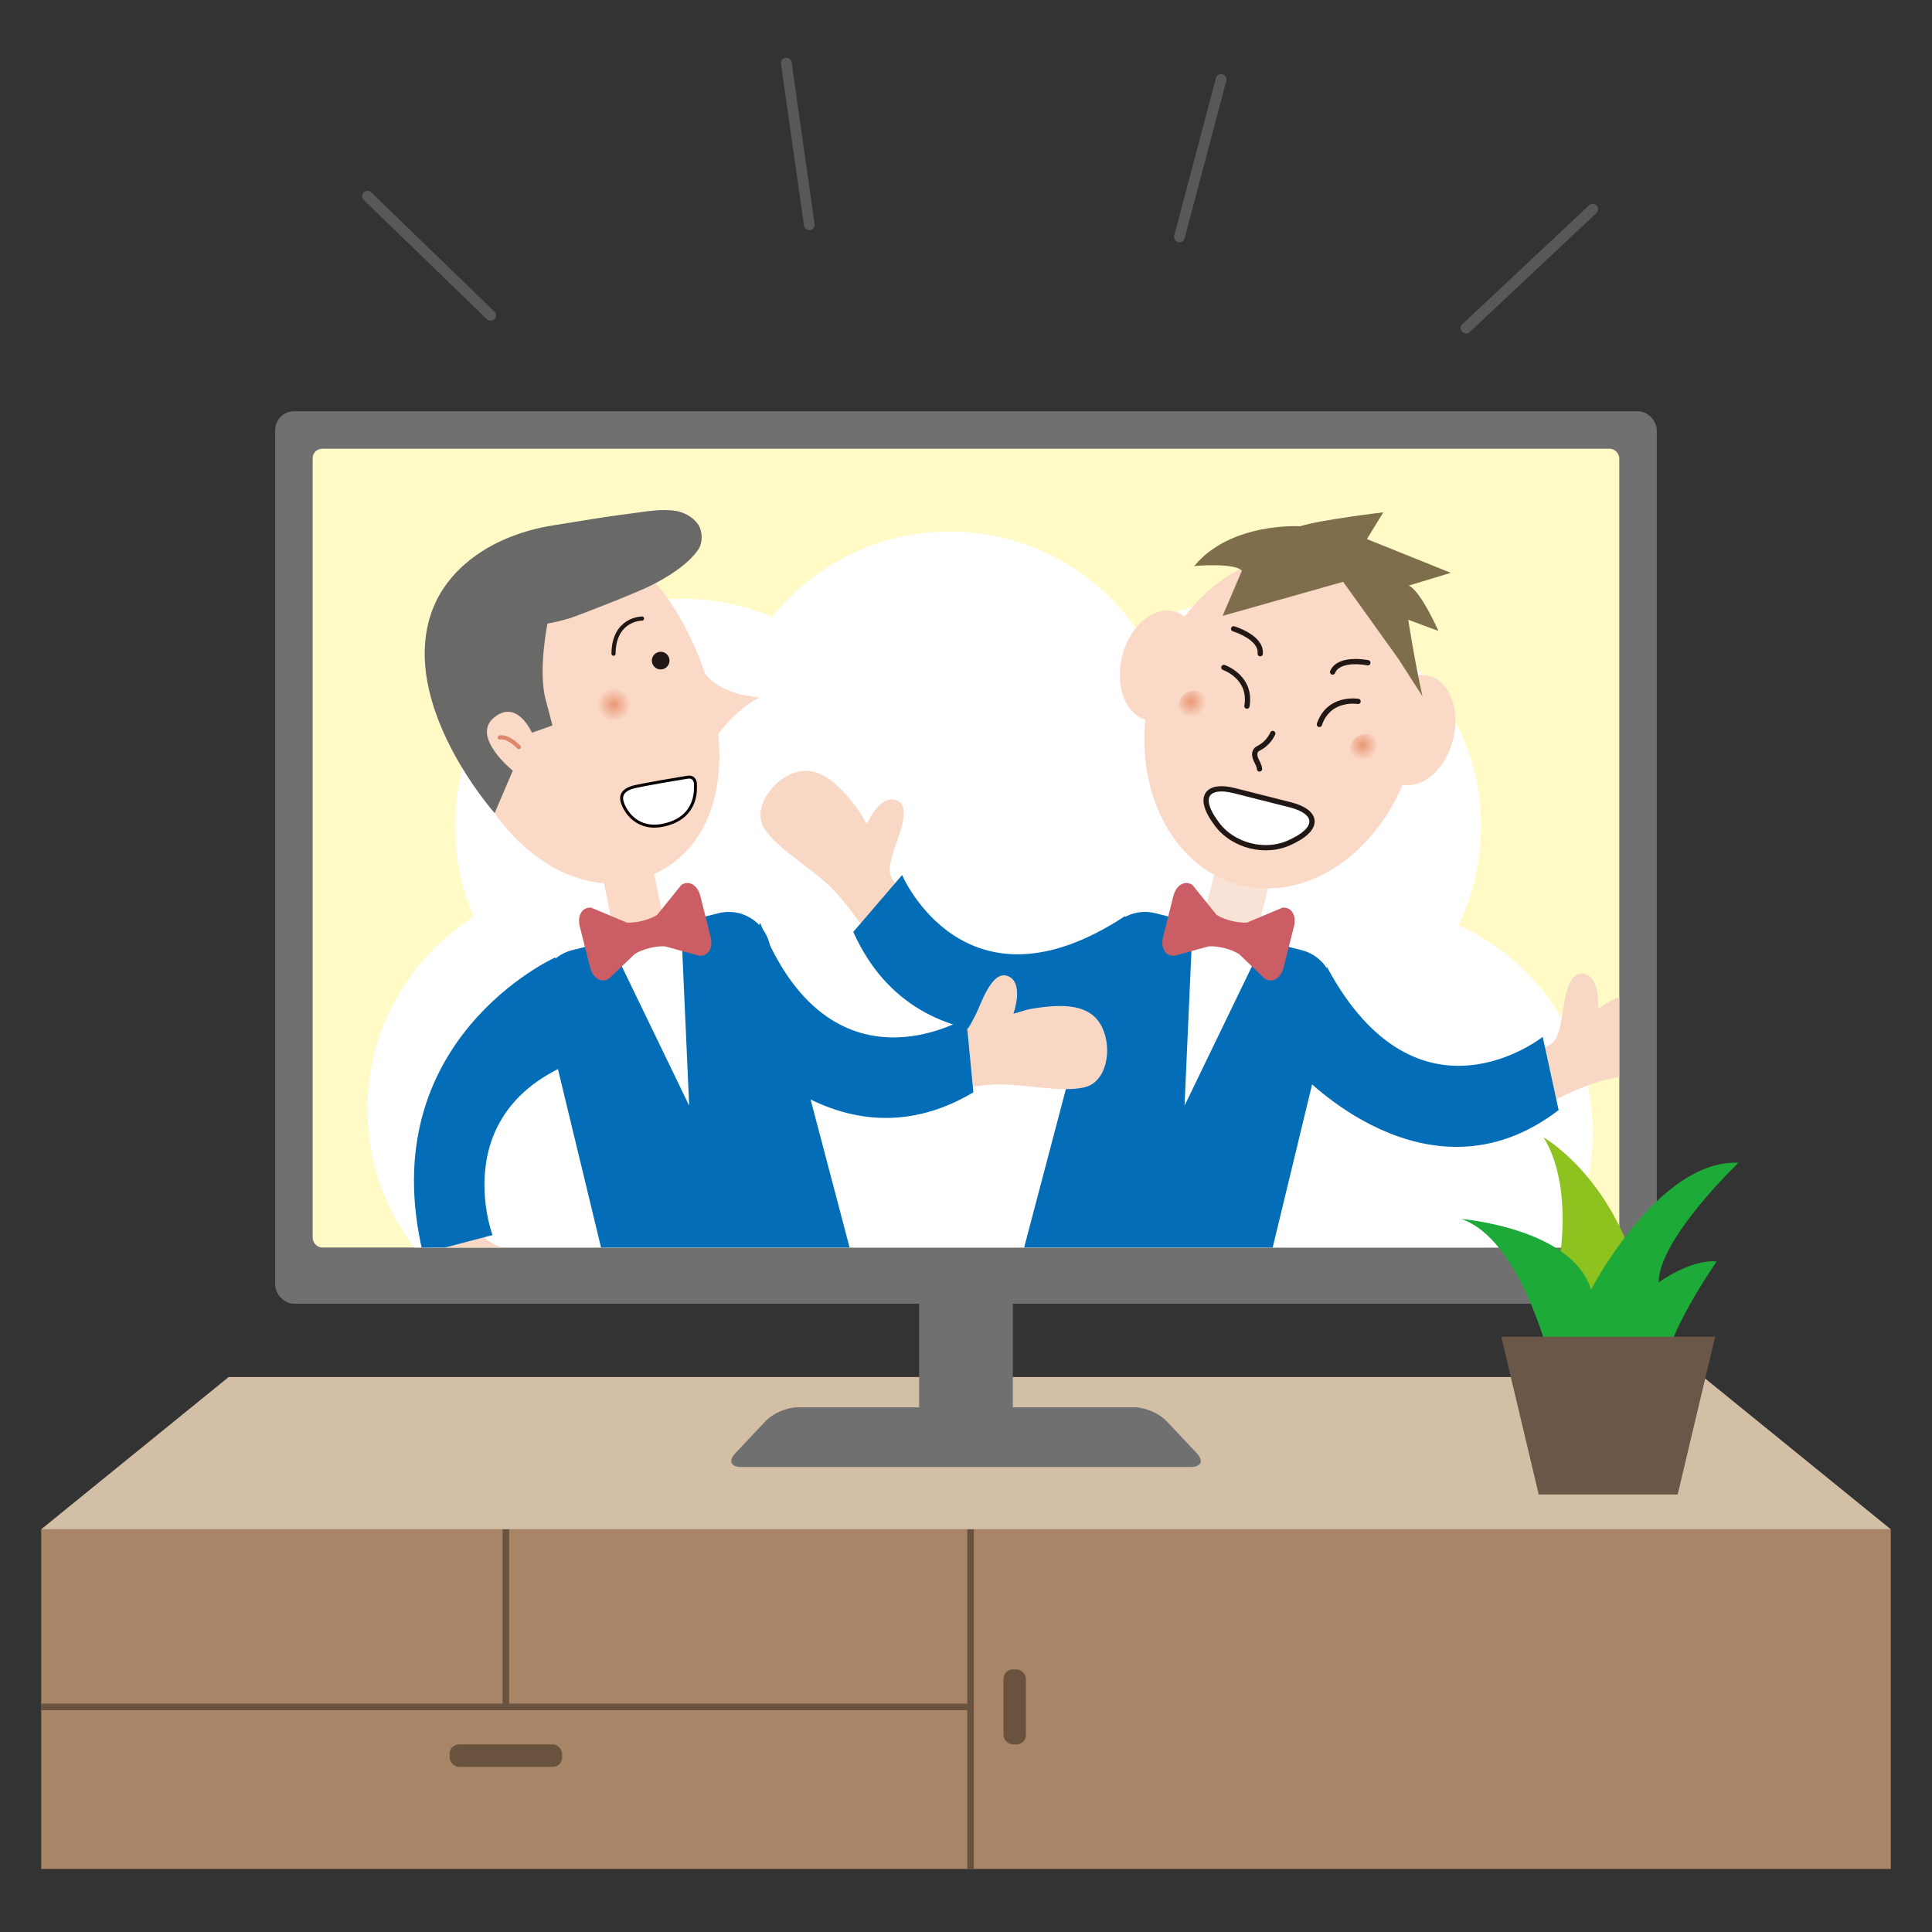 <?xml version="1.0" encoding="UTF-8"?><svg id="_レイヤー_1" xmlns="http://www.w3.org/2000/svg" xmlns:xlink="http://www.w3.org/1999/xlink" viewBox="0 0 500 500"><rect x="0" y="0" width="500" height="500" fill="#333333" stroke="none"/><defs><style>.cls-1{stroke:#dc886d;}.cls-1,.cls-2,.cls-3,.cls-4,.cls-5,.cls-6,.cls-7{fill:none;}.cls-1,.cls-8,.cls-4,.cls-5,.cls-6,.cls-7{stroke-linecap:round;stroke-linejoin:round;}.cls-1,.cls-7{stroke-width:1.07px;}.cls-9{clip-path:url(#clippath);}.cls-2,.cls-10,.cls-11,.cls-12,.cls-13,.cls-14,.cls-15,.cls-16,.cls-17,.cls-18,.cls-19,.cls-20,.cls-21,.cls-22,.cls-23,.cls-24,.cls-25,.cls-26,.cls-27,.cls-28,.cls-29{stroke-width:0px;}.cls-3{stroke:#69523e;stroke-width:1.7px;}.cls-3,.cls-30{stroke-miterlimit:10;}.cls-10{fill:url(#_名称未設定グラデーション_5-3);}.cls-11{fill:url(#_名称未設定グラデーション_5-2);}.cls-8,.cls-4{stroke-width:1.36px;}.cls-8,.cls-4,.cls-5,.cls-7{stroke:#211714;}.cls-8,.cls-30,.cls-25{fill:#fff;}.cls-12{fill:url(#_名称未設定グラデーション_5);}.cls-5{stroke-width:1.36px;}.cls-6{stroke:#595757;stroke-width:2.78px;}.cls-30{stroke:#090303;stroke-width:.77px;}.cls-13{fill:#f8d8c5;}.cls-14{fill:#fad9c7;}.cls-15{fill:#f9e3d6;}.cls-16{fill:#717071;}.cls-17{fill:#211714;}.cls-18{fill:#1eaa39;}.cls-19{fill:#cb5e64;}.cls-20{fill:#d3bfa5;}.cls-21{fill:#a88567;}.cls-22{fill:#8dc21f;}.cls-23{fill:#6b5748;}.cls-24{fill:#7f6e4b;}.cls-26{fill:#fffac6;}.cls-27{fill:#036eb7;}.cls-28{fill:#69523e;}.cls-29{fill:#696a68;}</style><clipPath id="clippath"><rect class="cls-2" x="80.92" y="116.14" width="338.15" height="206.71"/></clipPath><radialGradient id="_名称未設定グラデーション_5" cx="294.21" cy="-255.27" fx="294.21" fy="-255.27" r=".53" gradientTransform="translate(-1197.55 -2339.99) rotate(18.21) scale(7.54 -7.54)" gradientUnits="userSpaceOnUse"><stop offset="0" stop-color="#ea9775"/><stop offset="1" stop-color="#fad9c7"/></radialGradient><radialGradient id="_名称未設定グラデーション_5-2" cx="300.27" cy="-254.84" fx="300.27" fy="-254.84" r=".53" xlink:href="#_名称未設定グラデーション_5"/><radialGradient id="_名称未設定グラデーション_5-3" cx="1323.2" cy="-11.31" fx="1323.2" fy="-11.31" r="4.31" gradientTransform="translate(1409.28 -250.64) rotate(160.41) scale(1 -1)" xlink:href="#_名称未設定グラデーション_5"/></defs><rect class="cls-21" x="10.66" y="395.78" width="478.68" height="87.9"/><polygon class="cls-20" points="489.34 395.78 10.66 395.78 59.17 356.38 440.83 356.38 489.34 395.78"/><line class="cls-3" x1="251.18" y1="395.78" x2="251.18" y2="483.68"/><line class="cls-3" x1="10.66" y1="441.75" x2="251.18" y2="441.75"/><line class="cls-3" x1="130.92" y1="395.78" x2="130.92" y2="441.75"/><rect class="cls-28" x="259.7" y="432.05" width="5.82" height="19.4" rx="2.43" ry="2.43"/><rect class="cls-28" x="116.37" y="451.45" width="29.11" height="5.82" rx="2.43" ry="2.43"/><rect class="cls-16" x="71.22" y="106.44" width="357.56" height="230.96" rx="4.85" ry="4.85"/><rect class="cls-16" x="237.87" y="337.4" width="24.25" height="34.33"/><path class="cls-16" d="M309.74,376.12c1.83,1.94,1.14,3.53-1.52,3.53h-116.42c-2.67,0-3.35-1.59-1.52-3.53l7.9-8.38c1.83-1.94,5.51-3.53,8.18-3.53h87.32c2.67,0,6.35,1.59,8.18,3.53l7.9,8.38Z"/><rect class="cls-26" x="80.92" y="116.14" width="338.15" height="206.71" rx="2.43" ry="2.43"/><path class="cls-25" d="M377.43,239.46c3.75-7.75,5.86-16.44,5.86-25.63,0-32.52-26.36-58.88-58.88-58.88-10.96,0-21.21,3-30,8.22-10.61-15.47-28.41-25.62-48.58-25.62-18.62,0-35.21,8.65-46,22.14-7.11-3.05-14.95-4.74-23.18-4.74-32.52,0-58.88,26.36-58.88,58.88,0,8.33,1.74,16.24,4.85,23.42-16.52,10.43-27.51,28.84-27.51,49.82,0,13.46,4.53,25.86,12.13,35.78h296.91c5.1-8.72,8.04-18.85,8.04-29.68,0-23.92-14.27-44.49-34.75-53.71Z"/><path class="cls-22" d="M403.69,325.26s3.28-18.84-4.22-30.9c0,0,16.16,9.05,23.92,33.68,7.76,24.63-16.89,12.57-16.89,12.57l-2.81-15.34Z"/><path class="cls-18" d="M401.13,352.05s-7.51-31.43-22.99-36.59c0,0,28.78,2.35,33.62,18.3,0,0,17.51-33.78,38.15-32.84,0,0-20.64,19.7-20.64,30.96,0,0,8.44-6.12,15.01-5.4,0,0-11.03,15.72-13.14,25.58h-30.02Z"/><polygon class="cls-23" points="434.18 386.77 398.22 386.77 388.52 345.95 443.88 345.95 434.18 386.77"/><g class="cls-9"><path class="cls-13" d="M222.4,209.96l1.93,3.3s3.38-7.91,7.77-6.11c4.16,1.71-.11,10.39-.85,13.11-.83,3.06-1.81,5.46.09,7.87.38.49,4.46,6.46,4.34,6.54,0,0-11.01,7.3-11.01,7.3,0,0-5.27-8.25-10.31-12.98-5.03-4.73-13.1-9.37-16.45-14.37-3.35-5,1.49-12.31,7.36-14.52,5.86-2.21,11.12,1.65,17.12,9.86Z"/><path class="cls-13" d="M416.81,259.08l-3.27,1.98s.78-8.57-3.94-9.07c-4.47-.47-4.84,9.19-5.48,11.94-.72,3.09-1,5.66-3.82,6.89-.57.25-6.99,3.57-6.93,3.7,0,0,6.22,11.65,6.22,11.65,0,0,8.56-4.76,15.24-6.53,6.68-1.77,15.97-2.03,21.3-4.83,5.32-2.81,4.53-11.54.42-16.27-4.11-4.73-10.57-3.82-19.74.55Z"/><path class="cls-27" d="M323.79,345.95l-64.81-.08,26.79-101.66c1.47-5.82,7.39-9.35,13.21-7.88l37.91,9.58c5.82,1.47,9.35,7.39,7.88,13.21l-20.98,86.83Z"/><rect class="cls-15" x="312.95" y="223.34" width="14.38" height="18.06" transform="translate(66.67 -71.34) rotate(14.18)"/><ellipse class="cls-14" cx="331.67" cy="186.77" rx="43.61" ry="34.94" transform="translate(69.35 462.59) rotate(-75.82)"/><ellipse class="cls-14" cx="300.27" cy="172.27" rx="14.49" ry="10.16" transform="translate(59.7 421.2) rotate(-75.82)"/><ellipse class="cls-14" cx="366.18" cy="188.92" rx="14.49" ry="10.16" transform="translate(93.32 497.68) rotate(-75.82)"/><path class="cls-4" d="M316.73,172.74s7.25,2.44,5.98,10"/><path class="cls-4" d="M351.47,181.52s-7.53-1.3-10.01,5.95"/><path class="cls-5" d="M319.26,162.74s7.31,2.18,6.88,6.44"/><path class="cls-5" d="M354,171.52s-7.47-1.55-9.12,2.4"/><path class="cls-4" d="M329.39,189.82c-.71,1.56-1.93,2.89-3.43,3.71-.28.15-.57.29-.8.52-.62.63-.49,1.68-.14,2.49.35.81.88,1.58.94,2.47"/><path class="cls-8" d="M314.71,212.96c4.18,5.97,12.93,8.19,19.45,4.91l.78-.39c6.52-3.27,6.06-7.41-1.01-9.2l-14.47-3.66c-7.07-1.79-9.43,1.64-5.25,7.62l.5.71Z"/><circle class="cls-12" cx="309.07" cy="182.79" r="4.02"/><circle class="cls-11" cx="353.44" cy="194" r="4.02"/><polygon class="cls-25" points="306.56 286.15 326.04 245.86 308.55 241.44 306.56 286.15"/><path class="cls-19" d="M332.21,250.32c-.73,2.89-2.95,4.21-4.92,2.93l-6.63-6.34c-1.98-1.28-5.52-2.17-7.87-1.99l-8.84,2.43c-2.35.18-3.67-2.03-2.94-4.92.73-2.89,1.92-7.62,2.65-10.5.73-2.89,2.95-4.21,4.92-2.93l6.27,7.77c1.98,1.28,5.52,2.17,7.87,1.99l9.2-3.86c2.35-.18,3.67,2.03,2.94,4.92-.73,2.89-1.92,7.62-2.65,10.5Z"/><path class="cls-27" d="M343.39,250.23l-6.93,27.42s32.95,35.7,66.91,9.64l-4.12-18.95s-32.3,25.71-55.85-18.11Z"/><path class="cls-27" d="M291.22,237.05l-6.93,27.42s-45.95,15.77-63.46-23.29l12.63-14.72s16.21,37.97,57.75,10.59Z"/><path class="cls-24" d="M321.41,147.67l-5,11.72,31.2-8.82,14.37,20.06,6.15,9.58c-2.27-10.4-3.67-19.81-3.67-19.81l7.81,2.89s-4.63-10.46-7.69-11.74l10.88-3.3-21.7-8.74,4.24-6.92s-16.26,1.92-21.52,3.61c0,0-17.99-1.14-27.41,10.29,0,0,10.1-.94,12.34,1.17Z"/><path class="cls-13" d="M265.94,261.28l-3.67,1.08s2.94-8.09-1.49-9.77c-4.2-1.6-7.02,7.65-8.34,10.14-1.49,2.81-2.42,5.22-5.45,5.69-.61.09-7.67,1.67-7.64,1.81,0,0,3.04,12.85,3.04,12.85,0,0,9.49-2.42,16.4-2.43,6.91-.01,15.96,2.12,21.83.76,5.86-1.36,7.33-10,4.56-15.63-2.77-5.62-9.24-6.39-19.23-4.51Z"/><path class="cls-13" d="M133.31,336.51l-1.41-3.55s8.32,2.19,9.6-2.37c1.21-4.33-8.26-6.3-10.86-7.39-2.93-1.23-5.42-1.93-6.16-4.91-.15-.6-2.36-7.49-2.49-7.44,0,0-12.52,4.2-12.52,4.2,0,0,3.27,9.23,3.91,16.11.64,6.88.72,8.1,1.35,9.73,2.5,6.39,9.99,4.86,16.25,4.47,6.64-.41,2.34-8.83,2.34-8.83Z"/><path class="cls-27" d="M161.13,345.95l64.81-.08-26.79-101.66c-1.47-5.82-7.39-9.35-13.21-7.88l-37.91,9.58c-5.82,1.47-9.35,7.39-7.88,13.21l20.98,86.83Z"/><polygon class="cls-25" points="178.36 286.15 158.88 245.86 176.36 241.44 178.36 286.15"/><path class="cls-14" d="M119.4,192.5c7.32,24.75,27.99,40.46,46.18,35.08,18.19-5.38,25.02-25.85,17.7-50.6-7.32-24.75-26-44.41-44.19-39.04-18.19,5.38-27.01,29.8-19.69,54.55Z"/><path class="cls-14" d="M182.38,174.11s2.75,5.38,14.19,6.38c0,0-5.91,2.56-11.59,10.73"/><path class="cls-17" d="M168.83,171.73c.42,1.19,1.73,1.81,2.92,1.39,1.19-.42,1.81-1.74,1.39-2.92-.43-1.2-1.73-1.81-2.92-1.39-1.19.42-1.81,1.73-1.39,2.92Z"/><path class="cls-7" d="M166.15,160.08s-7.29,0-7.37,9.1"/><path class="cls-29" d="M181.15,136.65c.59,1.4.7,3.92-.42,5.56-2.69,3.95-8.15,7.29-12.46,9.42-4.09,2.02-19.26,7.92-20.96,8.41-1.85.53-3.73,1.01-5.63,1.35,0,0-2.46,12.18-.48,19.59,1.98,7.42,1.75,6.77,1.75,6.77l-5.29,1.88s-3.83-8.9-9.83-3.9c-6.01,5,4.88,13.71,4.88,13.71l-4.7,10.99s-25.12-28.24-16.17-52.43c3.11-8.4,10.18-14.62,18.42-18.28,4.18-1.86,8.63-3.1,13.15-3.8,6.47-1,12.9-2.17,19.4-2.96,3.98-.49,8.1-1.38,12.11-.74,2.59.42,5.29,2.14,6.26,4.43Z"/><path class="cls-1" d="M134.29,193.34c-3.15-3.11-4.97-2.47-4.97-2.47"/><circle class="cls-10" cx="158.86" cy="182.28" r="4.31"/><path class="cls-30" d="M178,201.14s-12.78,2.04-14.67,2.72c-1.9.67-2.97,1.87-2.2,4.02.77,2.16,3.8,7.27,10.9,5.59,8.77-2.07,7.92-9.62,7.95-10.44s-.37-2.11-1.97-1.89Z"/><path class="cls-14" d="M158.86,241.12s4.23,1.79,8.05,1.01c3.83-.78,5.01-3.03,5.01-3.03l-3.19-15.7-12.74,3.61,2.87,14.11Z"/><path class="cls-19" d="M152.71,250.32c.73,2.89,2.95,4.21,4.92,2.93l6.63-6.34c1.98-1.28,5.52-2.17,7.87-1.99l8.84,2.43c2.35.18,3.67-2.03,2.94-4.92-.73-2.89-1.92-7.62-2.65-10.5-.73-2.89-2.95-4.21-4.92-2.93l-6.27,7.77c-1.98,1.28-5.52,2.17-7.87,1.99l-9.2-3.86c-2.35-.18-3.67,2.03-2.94,4.92.73,2.89,1.92,7.62,2.65,10.5Z"/><path class="cls-27" d="M161.61,271.18l-17.95-23.38s-47.42,21.35-34.2,76.55l18-4.71s-14.76-39.39,34.16-48.46Z"/><path class="cls-27" d="M196.71,238.83l-10.11,26.42s28.51,39.33,65.31,17.45l-1.86-19.31s-35.1,21.73-53.33-24.56Z"/></g><line class="cls-6" x1="203.5" y1="16.32" x2="209.44" y2="58.19"/><line class="cls-6" x1="316.02" y1="20.57" x2="305.24" y2="61.3"/><line class="cls-6" x1="95.11" y1="50.77" x2="126.96" y2="81.61"/><line class="cls-6" x1="412.19" y1="54.14" x2="379.41" y2="84.92"/></svg>